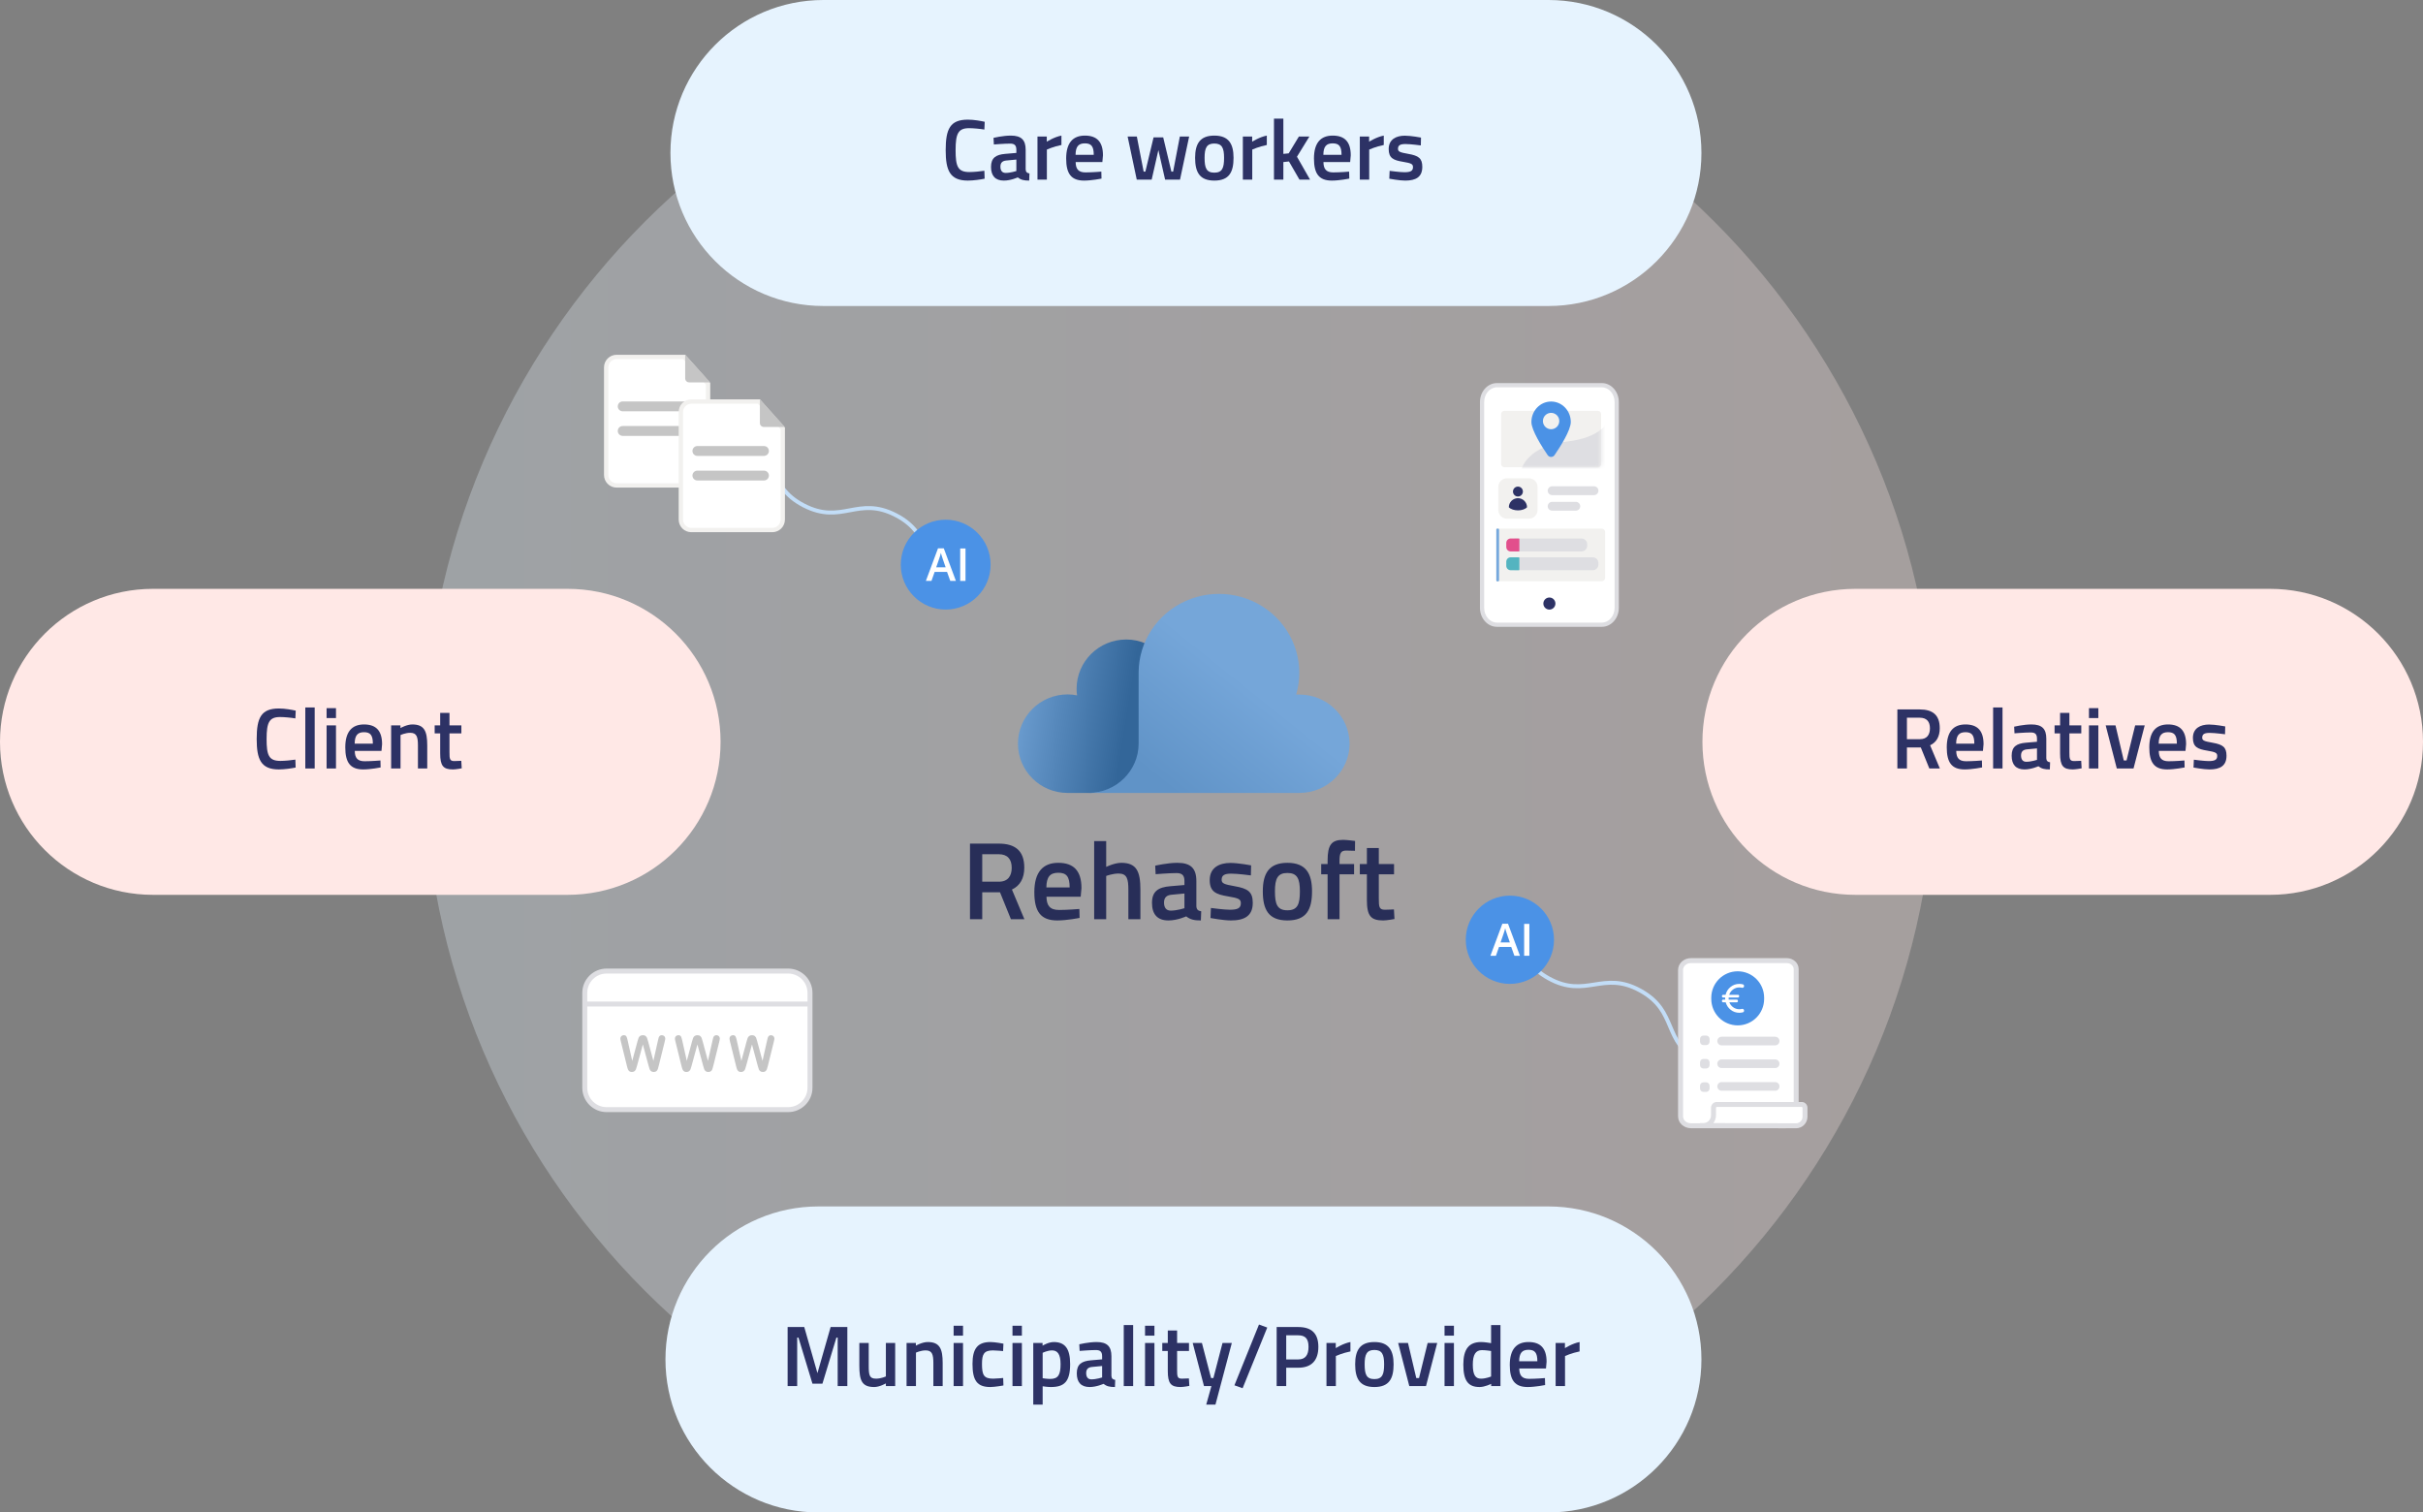<svg width="612" height="382" viewBox="0 0 612 382" fill="none" xmlns="http://www.w3.org/2000/svg">
<rect x="0" y="0" width="612" height="382" fill="#808080" stroke="none"/>
<g clip-path="url(#clip0_301_28554)">
<path opacity="0.3" d="M297.951 382C403.411 382 488.903 296.486 488.903 191C488.903 85.514 403.411 0 297.951 0C192.492 0 107 85.514 107 191C107 296.486 192.492 382 297.951 382Z" fill="url(#paint0_linear_301_28554)"/>
<path d="M143.367 148.725H38.634C17.297 148.725 0 166.026 0 187.368V187.368C0 208.711 17.297 226.012 38.634 226.012H143.367C164.704 226.012 182.001 208.711 182.001 187.368C182.001 166.026 164.704 148.725 143.367 148.725Z" fill="#FFE8E6"/>
<path d="M74.673 193.858C73.649 194.076 71.821 194.337 70.428 194.337C65.88 194.337 64.835 191.746 64.835 186.651C64.835 181.274 65.966 178.945 70.428 178.945C71.973 178.945 73.759 179.272 74.695 179.489L74.607 181.449C73.627 181.274 71.821 181.101 70.755 181.101C68.012 181.101 67.337 182.429 67.337 186.651C67.337 190.745 67.882 192.182 70.82 192.182C71.93 192.182 73.671 192.008 74.607 191.855L74.673 193.858Z" fill="#2D3265"/>
<path d="M77.112 178.684H79.484V194.097H77.112V178.684Z" fill="#2D3265"/>
<path d="M82.489 178.857H84.862V181.361H82.489V178.857ZM82.489 183.212H84.862V194.097H82.489V183.212Z" fill="#2D3265"/>
<path d="M96.093 192.072L96.137 193.836C96.137 193.836 93.655 194.336 91.74 194.336C88.475 194.336 87.212 192.595 87.212 188.763C87.212 184.778 88.932 182.973 91.936 182.973C94.983 182.973 96.506 184.562 96.506 187.958L96.354 189.656H89.607C89.629 191.397 90.281 192.268 92.088 192.268C93.808 192.268 96.093 192.072 96.093 192.072ZM94.177 187.827C94.177 185.65 93.525 184.931 91.936 184.931C90.325 184.931 89.607 185.736 89.585 187.827H94.177Z" fill="#2D3265"/>
<path d="M98.793 194.096V183.212H101.144V183.887C101.144 183.887 102.733 182.973 104.148 182.973C107.173 182.973 107.913 184.692 107.913 188.263V194.096H105.563V188.327C105.563 186.151 105.279 185.085 103.625 185.085C102.362 185.085 101.166 185.65 101.166 185.65V194.096L98.793 194.096Z" fill="#2D3265"/>
<path d="M113.531 185.237V190.026C113.531 191.659 113.596 192.224 114.728 192.224C115.338 192.224 116.513 192.159 116.513 192.159L116.621 194.053C116.621 194.053 115.163 194.336 114.402 194.336C111.942 194.336 111.181 193.422 111.181 190.287V185.236H109.788V183.212H111.181V180.055H113.531V183.212H116.535V185.236L113.531 185.237Z" fill="#2D3265"/>
<path d="M573.366 148.725H468.633C447.296 148.725 429.999 166.026 429.999 187.368V187.368C429.999 208.711 447.296 226.012 468.633 226.012H573.366C594.703 226.012 612 208.711 612 187.368C612 166.026 594.703 148.725 573.366 148.725Z" fill="#FFE8E6"/>
<path d="M481.652 188.785V194.096H479.236V179.184H484.895C488.181 179.184 489.944 180.621 489.944 183.93C489.944 186.041 489.095 187.5 487.507 188.239L489.966 194.096H487.311L485.156 188.785H481.652ZM484.895 181.273H481.652V186.694H484.938C486.767 186.694 487.463 185.496 487.463 183.951C487.463 182.253 486.636 181.273 484.895 181.273Z" fill="#2D3265"/>
<path d="M500.591 192.072L500.635 193.836C500.635 193.836 498.153 194.336 496.238 194.336C492.973 194.336 491.71 192.595 491.71 188.763C491.71 184.778 493.43 182.973 496.434 182.973C499.481 182.973 501.004 184.562 501.004 187.958L500.852 189.656H494.105C494.127 191.397 494.78 192.268 496.586 192.268C498.306 192.268 500.591 192.072 500.591 192.072ZM498.675 187.827C498.675 185.65 498.023 184.931 496.434 184.931C494.823 184.931 494.105 185.736 494.083 187.827H498.675Z" fill="#2D3265"/>
<path d="M503.422 178.684H505.795V194.097H503.422V178.684Z" fill="#2D3265"/>
<path d="M516.852 191.528C516.896 192.181 517.179 192.443 517.81 192.529L517.744 194.336C516.417 194.336 515.655 194.162 514.85 193.531C514.85 193.531 513.108 194.336 511.346 194.336C509.19 194.336 508.103 193.138 508.103 190.874C508.103 188.567 509.364 187.784 511.693 187.588L514.501 187.348V186.564C514.501 185.367 513.978 184.997 512.912 184.997C511.454 184.997 508.821 185.215 508.821 185.215L508.733 183.538C508.733 183.538 511.106 182.973 513.108 182.973C515.764 182.973 516.852 184.083 516.852 186.564L516.852 191.528ZM511.976 189.265C510.975 189.351 510.475 189.83 510.475 190.81C510.475 191.789 510.888 192.399 511.803 192.399C513.044 192.399 514.501 191.92 514.501 191.92V189.025L511.976 189.265Z" fill="#2D3265"/>
<path d="M522.687 185.237V190.026C522.687 191.659 522.752 192.224 523.883 192.224C524.493 192.224 525.669 192.159 525.669 192.159L525.777 194.053C525.777 194.053 524.319 194.336 523.557 194.336C521.097 194.336 520.336 193.422 520.336 190.287V185.236H518.943V183.212H520.336V180.055H522.687V183.212H525.691V185.236L522.687 185.237Z" fill="#2D3265"/>
<path d="M527.629 178.857H530.002V181.361H527.629V178.857ZM527.629 183.212H530.002V194.097H527.629V183.212Z" fill="#2D3265"/>
<path d="M534.334 183.213L536.423 192.073H537.12L539.296 183.213H541.712L538.883 194.097H534.66L531.852 183.213H534.334Z" fill="#2D3265"/>
<path d="M551.748 192.072L551.792 193.836C551.792 193.836 549.31 194.336 547.395 194.336C544.131 194.336 542.868 192.595 542.868 188.763C542.868 184.778 544.588 182.973 547.591 182.973C550.638 182.973 552.162 184.562 552.162 187.958L552.01 189.656H545.262C545.284 191.397 545.937 192.268 547.743 192.268C549.463 192.268 551.748 192.072 551.748 192.072ZM549.833 187.827C549.833 185.65 549.18 184.931 547.591 184.931C545.981 184.931 545.262 185.736 545.24 187.827H549.833Z" fill="#2D3265"/>
<path d="M562.001 185.454C562.001 185.454 559.432 185.106 558.127 185.106C556.821 185.106 556.233 185.411 556.233 186.304C556.233 187.022 556.69 187.218 558.823 187.589C561.435 188.045 562.371 188.699 562.371 190.875C562.371 193.422 560.761 194.337 558.061 194.337C556.56 194.337 554.035 193.858 554.035 193.858L554.122 191.877C554.122 191.877 556.734 192.225 557.844 192.225C559.411 192.225 560.021 191.899 560.021 190.941C560.021 190.179 559.65 189.94 557.496 189.591C555.101 189.199 553.882 188.677 553.882 186.369C553.882 183.908 555.798 182.994 557.953 182.994C559.542 182.994 562.044 183.473 562.044 183.473L562.001 185.454Z" fill="#2D3265"/>
<path d="M391.113 304.713H206.713C185.376 304.713 168.079 322.014 168.079 343.357V343.357C168.079 364.699 185.376 382.001 206.713 382.001H391.113C412.45 382.001 429.747 364.699 429.747 343.357C429.747 322.014 412.45 304.713 391.113 304.713Z" fill="#E6F3FE"/>
<path d="M198.938 335.17H203.139L206.468 346.817L209.799 335.17H214.021V350.083H211.583V337.848H211.257L207.731 349.474H205.206L201.68 337.848H201.353V350.083H198.938L198.938 335.17Z" fill="#2D3265"/>
<path d="M226.105 339.197V350.083H223.754V349.408C223.754 349.408 222.165 350.322 220.816 350.322C217.703 350.322 217.05 348.711 217.05 344.88V339.197H219.423V344.902C219.423 347.318 219.575 348.21 221.273 348.21C222.578 348.21 223.754 347.645 223.754 347.645V339.197H226.105Z" fill="#2D3265"/>
<path d="M228.98 350.084V339.198H231.331V339.873C231.331 339.873 232.919 338.959 234.334 338.959C237.36 338.959 238.1 340.679 238.1 344.249V350.084H235.749V344.315C235.749 342.137 235.466 341.071 233.812 341.071C232.549 341.071 231.353 341.637 231.353 341.637V350.084H228.98Z" fill="#2D3265"/>
<path d="M240.866 334.844H243.239V337.347H240.866V334.844ZM240.866 339.198H243.239V350.083H240.866V339.198Z" fill="#2D3265"/>
<path d="M253.447 339.372L253.36 341.245C253.36 341.245 251.64 341.071 250.814 341.071C248.549 341.071 248.028 341.985 248.028 344.489C248.028 347.275 248.485 348.211 250.835 348.211C251.662 348.211 253.382 348.038 253.382 348.038L253.447 349.932C253.447 349.932 251.249 350.323 250.138 350.323C246.787 350.323 245.633 348.669 245.633 344.489C245.633 340.592 246.939 338.959 250.182 338.959C251.335 338.959 253.447 339.372 253.447 339.372Z" fill="#2D3265"/>
<path d="M255.734 334.844H258.107V337.347H255.734V334.844ZM255.734 339.198H258.107V350.083H255.734V339.198Z" fill="#2D3265"/>
<path d="M260.98 339.198H263.331V339.873C263.331 339.873 264.832 338.959 266.139 338.959C268.967 338.959 270.296 340.57 270.296 344.532C270.296 349.017 268.771 350.323 265.42 350.323C264.528 350.323 263.483 350.149 263.353 350.128V354.765H260.98V339.198ZM263.353 341.68V348.103C263.461 348.125 264.506 348.277 265.267 348.277C267.292 348.277 267.879 347.211 267.879 344.532C267.879 341.985 267.075 341.071 265.724 341.071C264.571 341.071 263.353 341.68 263.353 341.68Z" fill="#2D3265"/>
<path d="M280.723 347.515C280.767 348.169 281.05 348.429 281.681 348.517L281.615 350.323C280.288 350.323 279.526 350.149 278.721 349.518C278.721 349.518 276.979 350.323 275.217 350.323C273.062 350.323 271.974 349.126 271.974 346.862C271.974 344.554 273.235 343.77 275.564 343.574L278.372 343.335V342.552C278.372 341.354 277.85 340.983 276.783 340.983C275.325 340.983 272.692 341.202 272.692 341.202L272.605 339.525C272.605 339.525 274.977 338.959 276.979 338.959C279.635 338.959 280.723 340.069 280.723 342.552L280.723 347.515ZM275.848 345.251C274.846 345.338 274.346 345.817 274.346 346.796C274.346 347.776 274.76 348.386 275.674 348.386C276.915 348.386 278.372 347.907 278.372 347.907V345.011L275.848 345.251Z" fill="#2D3265"/>
<path d="M283.837 334.67H286.21V350.083H283.837V334.67Z" fill="#2D3265"/>
<path d="M289.214 334.844H291.587V337.347H289.214V334.844ZM289.214 339.198H291.587V350.083H289.214V339.198Z" fill="#2D3265"/>
<path d="M297.312 341.222V346.012C297.312 347.645 297.377 348.21 298.508 348.21C299.118 348.21 300.294 348.146 300.294 348.146L300.402 350.039C300.402 350.039 298.945 350.322 298.182 350.322C295.722 350.322 294.961 349.408 294.961 346.273V341.222H293.568V339.197H294.961V336.041H297.312V339.197H300.316V341.222L297.312 341.222Z" fill="#2D3265"/>
<path d="M303.581 339.197L305.888 348.058H306.477L308.784 339.197H311.134L306.998 354.763H304.669L305.976 350.083H304.104L301.252 339.197H303.581Z" fill="#2D3265"/>
<path d="M317.992 334.539L320.081 335.301L313.857 350.628L311.789 349.888L317.992 334.539Z" fill="#2D3265"/>
<path d="M324.872 345.446V350.083H322.457V335.17H327.919C331.314 335.17 332.99 336.825 332.99 340.178C332.99 343.552 331.314 345.446 327.919 345.446H324.872ZM327.897 343.356C329.704 343.356 330.509 342.246 330.509 340.178C330.509 338.132 329.704 337.26 327.897 337.26H324.872V343.356H327.897Z" fill="#2D3265"/>
<path d="M335.039 339.198H337.39V340.505C337.39 340.505 339.24 339.308 341.09 338.959V341.332C339.109 341.724 337.412 342.486 337.412 342.486V350.084H335.039V339.198Z" fill="#2D3265"/>
<path d="M351.994 344.576C351.994 348.19 350.884 350.323 347.141 350.323C343.419 350.323 342.287 348.19 342.287 344.576C342.287 341.049 343.506 338.959 347.141 338.959C350.776 338.959 351.994 341.049 351.994 344.576ZM349.601 344.576C349.601 342.051 349.056 340.963 347.141 340.963C345.225 340.963 344.682 342.051 344.682 344.576C344.682 347.101 345.117 348.321 347.141 348.321C349.165 348.321 349.601 347.101 349.601 344.576Z" fill="#2D3265"/>
<path d="M355.632 339.197L357.721 348.058H358.418L360.594 339.197H363.01L360.18 350.083H355.958L353.15 339.197H355.632Z" fill="#2D3265"/>
<path d="M364.862 334.844H367.234V337.347H364.862V334.844ZM364.862 339.198H367.234V350.083H364.862V339.198Z" fill="#2D3265"/>
<path d="M378.989 350.083H376.638V349.518C376.638 349.518 375.049 350.323 373.721 350.323C370.935 350.323 369.607 348.865 369.607 344.663C369.607 340.722 371.022 338.958 374.134 338.958C375.005 338.958 376.485 339.22 376.616 339.241V334.67H378.989V350.083ZM376.616 347.667V341.222C376.485 341.201 375.223 341.004 374.309 341.004C372.698 341.004 372.002 342.18 372.002 344.663C372.002 347.449 372.763 348.211 374.091 348.211C375.331 348.211 376.616 347.667 376.616 347.667Z" fill="#2D3265"/>
<path d="M390.221 348.059L390.265 349.822C390.265 349.822 387.783 350.323 385.868 350.323C382.603 350.323 381.34 348.582 381.34 344.75C381.34 340.766 383.06 338.959 386.064 338.959C389.111 338.959 390.634 340.548 390.634 343.945L390.482 345.642H383.735C383.757 347.385 384.409 348.255 386.216 348.255C387.936 348.255 390.221 348.059 390.221 348.059ZM388.305 343.814C388.305 341.637 387.652 340.919 386.064 340.919C384.453 340.919 383.735 341.724 383.713 343.814H388.305Z" fill="#2D3265"/>
<path d="M392.921 339.198H395.272V340.505C395.272 340.505 397.122 339.308 398.972 338.959V341.332C396.991 341.724 395.294 342.486 395.294 342.486V350.084H392.921V339.198Z" fill="#2D3265"/>
<path d="M391.113 0H207.973C186.636 0 169.339 17.301 169.339 38.644V38.644C169.339 59.986 186.636 77.288 207.973 77.288H391.113C412.45 77.288 429.747 59.986 429.747 38.644C429.747 17.301 412.45 0 391.113 0Z" fill="#E6F3FE"/>
<path d="M248.7 45.132C247.676 45.35 245.848 45.611 244.455 45.611C239.907 45.611 238.861 43.02 238.861 37.926C238.861 32.548 239.993 30.219 244.455 30.219C246 30.219 247.786 30.546 248.721 30.763L248.634 32.722C247.654 32.548 245.848 32.374 244.782 32.374C242.039 32.374 241.364 33.702 241.364 37.926C241.364 42.018 241.909 43.455 244.847 43.455C245.957 43.455 247.698 43.282 248.634 43.128L248.7 45.132Z" fill="#2D3265"/>
<path d="M259.062 42.804C259.106 43.457 259.389 43.718 260.02 43.805L259.954 45.612C258.627 45.612 257.865 45.437 257.06 44.806C257.06 44.806 255.318 45.612 253.555 45.612C251.4 45.612 250.312 44.415 250.312 42.151C250.312 39.843 251.574 39.059 253.903 38.863L256.711 38.624V37.84C256.711 36.642 256.188 36.272 255.122 36.272C253.664 36.272 251.031 36.49 251.031 36.49L250.943 34.813C250.943 34.813 253.316 34.248 255.318 34.248C257.974 34.248 259.062 35.358 259.062 37.84L259.062 42.804ZM254.186 40.54C253.185 40.626 252.685 41.105 252.685 42.085C252.685 43.065 253.098 43.674 254.013 43.674C255.253 43.674 256.711 43.195 256.711 43.195V40.3L254.186 40.54Z" fill="#2D3265"/>
<path d="M262.045 34.488H264.396V35.793C264.396 35.793 266.246 34.596 268.096 34.248V36.62C266.115 37.013 264.418 37.774 264.418 37.774V45.373H262.045L262.045 34.488Z" fill="#2D3265"/>
<path d="M278.174 43.347L278.218 45.111C278.218 45.111 275.736 45.612 273.821 45.612C270.556 45.612 269.293 43.87 269.293 40.039C269.293 36.055 271.013 34.248 274.017 34.248C277.064 34.248 278.587 35.837 278.587 39.233L278.435 40.931H271.688C271.71 42.673 272.363 43.544 274.169 43.544C275.889 43.544 278.174 43.347 278.174 43.347ZM276.258 39.103C276.258 36.925 275.606 36.207 274.017 36.207C272.406 36.207 271.688 37.013 271.666 39.103H276.258Z" fill="#2D3265"/>
<path d="M287.143 34.486L288.863 43.346H289.298L291.366 34.704H293.804L295.871 43.346H296.307L298.005 34.486H300.355L298.047 45.372H294.283L292.585 37.904L290.887 45.372H287.122L284.814 34.486H287.143Z" fill="#2D3265"/>
<path d="M311.568 39.864C311.568 43.479 310.458 45.612 306.714 45.612C302.992 45.612 301.86 43.479 301.86 39.864C301.86 36.338 303.079 34.248 306.714 34.248C310.348 34.248 311.568 36.338 311.568 39.864ZM309.174 39.864C309.174 37.339 308.63 36.251 306.714 36.251C304.798 36.251 304.254 37.339 304.254 39.864C304.254 42.39 304.69 43.609 306.714 43.609C308.738 43.609 309.174 42.39 309.174 39.864Z" fill="#2D3265"/>
<path d="M313.92 34.488H316.271V35.793C316.271 35.793 318.121 34.596 319.971 34.248V36.62C317.99 37.013 316.293 37.774 316.293 37.774V45.373H313.92V34.488Z" fill="#2D3265"/>
<path d="M321.778 45.373V29.959H324.151V38.864L325.5 38.732L328.069 34.488H330.723L327.59 39.582L330.898 45.373H328.221L325.565 40.78L324.151 40.932V45.373L321.778 45.373Z" fill="#2D3265"/>
<path d="M340.761 43.347L340.805 45.111C340.805 45.111 338.323 45.612 336.408 45.612C333.143 45.612 331.88 43.87 331.88 40.039C331.88 36.055 333.6 34.248 336.604 34.248C339.651 34.248 341.174 35.837 341.174 39.233L341.022 40.931H334.275C334.297 42.673 334.95 43.544 336.756 43.544C338.476 43.544 340.761 43.347 340.761 43.347ZM338.845 39.103C338.845 36.925 338.193 36.207 336.604 36.207C334.993 36.207 334.275 37.013 334.253 39.103H338.845Z" fill="#2D3265"/>
<path d="M343.461 34.488H345.812V35.793C345.812 35.793 347.662 34.596 349.512 34.248V36.62C347.531 37.013 345.834 37.774 345.834 37.774V45.373H343.461V34.488Z" fill="#2D3265"/>
<path d="M358.871 36.729C358.871 36.729 356.303 36.38 354.997 36.38C353.692 36.38 353.104 36.685 353.104 37.578C353.104 38.296 353.561 38.492 355.694 38.863C358.306 39.32 359.242 39.973 359.242 42.151C359.242 44.698 357.631 45.612 354.932 45.612C353.431 45.612 350.906 45.133 350.906 45.133L350.992 43.151C350.992 43.151 353.604 43.5 354.714 43.5C356.281 43.5 356.891 43.173 356.891 42.215C356.891 41.454 356.521 41.214 354.367 40.865C351.972 40.474 350.753 39.951 350.753 37.644C350.753 35.184 352.669 34.27 354.824 34.27C356.412 34.27 358.915 34.748 358.915 34.748L358.871 36.729Z" fill="#2D3265"/>
<path fill-rule="evenodd" clip-rule="evenodd" d="M289.572 162.623C288.669 164.924 288.209 167.373 288.216 169.843V187.831C288.211 191.139 286.88 194.31 284.518 196.644C282.156 198.977 278.956 200.282 275.623 200.272H269.645C262.724 200.272 257.114 194.702 257.114 187.831C257.114 180.96 262.724 175.39 269.645 175.39C270.453 175.388 271.258 175.47 272.049 175.635C271.956 175.075 271.915 174.509 271.926 173.942C271.937 167.079 277.544 161.522 284.457 161.522C286.222 161.516 287.968 161.891 289.572 162.623Z" fill="url(#paint1_linear_301_28554)"/>
<path fill-rule="evenodd" clip-rule="evenodd" d="M340.877 187.819C340.877 194.688 335.212 200.259 328.216 200.271H274.913C281.912 200.259 287.583 194.691 287.594 187.819V169.814C287.638 162.041 292.281 155.003 299.488 151.786C306.694 148.57 315.148 149.762 321.141 154.841C327.134 159.92 329.572 167.957 327.385 175.428C327.661 175.397 327.94 175.397 328.216 175.428C335.187 175.439 340.842 180.973 340.877 187.819Z" fill="url(#paint2_linear_301_28554)"/>
<path d="M258.714 219.151C258.714 214.913 256.456 213.073 252.247 213.073H245V232.172H248.093V225.369H252.581L255.341 232.172H258.742L255.592 224.672C257.627 223.724 258.714 221.856 258.714 219.151ZM252.303 222.692H248.093V215.749H252.247C254.478 215.749 255.537 217.004 255.537 219.179C255.537 221.158 254.645 222.692 252.303 222.692ZM272.681 231.837L272.626 229.579C272.626 229.579 269.698 229.83 267.496 229.83C265.182 229.83 264.347 228.715 264.319 226.484H272.96L273.156 224.309C273.156 219.96 271.204 217.924 267.302 217.924C263.455 217.924 261.252 220.239 261.252 225.341C261.252 230.248 262.869 232.479 267.051 232.479C269.503 232.479 272.681 231.837 272.681 231.837ZM267.302 220.434C269.336 220.434 270.172 221.354 270.172 224.142H264.291C264.319 221.465 265.239 220.434 267.302 220.434ZM285.004 224.783C285.004 221.995 284.669 220.629 282.523 220.629C280.99 220.629 279.402 221.242 279.402 221.242V232.172H276.363V212.431H279.402V218.956C279.402 218.956 281.464 217.924 283.22 217.924C287.095 217.924 288.042 220.127 288.042 224.7V232.172H285.004V224.783ZM302.176 228.882V222.525C302.176 219.346 300.782 217.924 297.382 217.924C294.817 217.924 291.778 218.649 291.778 218.649L291.891 220.796C291.891 220.796 295.263 220.517 297.13 220.517C298.496 220.517 299.166 220.991 299.166 222.525V223.529L295.57 223.835C292.587 224.086 290.97 225.09 290.97 228.045C290.97 230.945 292.364 232.479 295.123 232.479C297.382 232.479 299.611 231.447 299.611 231.447C300.642 232.255 301.618 232.479 303.318 232.479L303.402 230.165C302.594 230.053 302.232 229.718 302.176 228.882ZM299.166 229.384C299.166 229.384 297.297 229.997 295.709 229.997C294.538 229.997 294.009 229.216 294.009 227.962C294.009 226.707 294.65 226.094 295.932 225.982L299.166 225.676V229.384ZM310.903 232.479C308.98 232.479 305.746 231.865 305.746 231.865L305.857 229.328C305.857 229.328 309.202 229.774 310.623 229.774C312.631 229.774 313.412 229.356 313.412 228.129C313.412 227.153 312.937 226.847 310.178 226.401C307.112 225.898 305.551 225.229 305.551 222.274C305.551 219.123 308.004 217.952 310.764 217.952C312.798 217.952 316.004 218.566 316.004 218.566L315.947 221.103C315.947 221.103 312.659 220.657 310.986 220.657C309.314 220.657 308.561 221.047 308.561 222.19C308.561 223.111 309.147 223.361 311.878 223.835C315.224 224.421 316.422 225.257 316.422 228.045C316.422 231.308 314.359 232.479 310.903 232.479ZM325.176 217.924C320.521 217.924 318.959 220.601 318.959 225.118C318.959 229.746 320.408 232.479 325.176 232.479C329.97 232.479 331.392 229.746 331.392 225.118C331.392 220.601 329.831 217.924 325.176 217.924ZM325.176 229.913C322.583 229.913 322.025 228.352 322.025 225.118C322.025 221.883 322.722 220.489 325.176 220.489C327.629 220.489 328.325 221.883 328.325 225.118C328.325 228.352 327.768 229.913 325.176 229.913ZM339.255 212.125C340.203 212.125 342.265 212.404 342.265 212.404L342.237 214.885C342.237 214.885 340.871 214.829 340.008 214.829C338.725 214.829 338.335 215.442 338.335 217.367V218.231H342.015V220.824H338.335V232.172H335.324V220.824H333.707V218.231H335.324V217.339C335.324 213.324 336.355 212.125 339.255 212.125ZM352.217 232.116C352.217 232.116 350.35 232.479 349.374 232.479C346.225 232.479 345.248 231.308 345.248 227.293V220.824H343.464V218.231H345.248V214.188H348.259V218.231H352.106V220.824H348.259V226.958C348.259 229.049 348.343 229.774 349.792 229.774C350.572 229.774 352.078 229.691 352.078 229.691L352.217 232.116Z" fill="#282E58"/>
<path d="M164.432 107.094C166.793 108.318 168.785 108.768 170.592 108.841C172.41 108.914 174.059 108.609 175.767 108.29C177.463 107.974 179.219 107.644 181.166 107.723C183.125 107.802 185.259 108.292 187.746 109.581C190.233 110.87 191.864 112.333 193.058 113.888C194.244 115.434 194.987 117.059 195.706 118.628C196.43 120.208 197.131 121.732 198.239 123.176C199.341 124.611 200.856 125.98 203.218 127.204C205.579 128.428 207.57 128.877 209.377 128.95C211.195 129.024 212.844 128.718 214.552 128.399C216.248 128.083 218.003 127.753 219.95 127.831C221.909 127.91 224.044 128.4 226.53 129.689C229.017 130.979 230.647 132.441 231.84 133.996C233.026 135.542 233.769 137.167 234.488 138.735C235.212 140.315 235.913 141.839 237.021 143.282C238.121 144.717 239.637 146.086 241.998 147.311L241.537 148.198C239.051 146.909 237.421 145.447 236.228 143.892C235.041 142.346 234.298 140.721 233.579 139.152C232.855 137.573 232.155 136.048 231.047 134.604C229.946 133.17 228.43 131.801 226.069 130.577C223.708 129.353 221.717 128.904 219.91 128.831C218.092 128.758 216.443 129.063 214.735 129.382C213.039 129.698 211.284 130.028 209.337 129.949C207.379 129.87 205.244 129.381 202.758 128.092C200.271 126.802 198.64 125.339 197.446 123.784C196.26 122.238 195.516 120.614 194.797 119.045C194.072 117.465 193.372 115.941 192.264 114.497C191.162 113.062 189.647 111.693 187.286 110.469C184.925 109.244 182.933 108.795 181.126 108.722C179.308 108.648 177.659 108.955 175.95 109.273C174.254 109.59 172.498 109.918 170.551 109.84C168.592 109.761 166.457 109.272 163.971 107.982L164.432 107.094Z" fill="#C2DDF7"/>
<path d="M376.408 228.592C378.857 229.951 380.446 231.46 381.594 233.048C382.736 234.627 383.433 236.272 384.107 237.86C384.786 239.46 385.443 241.003 386.509 242.478C387.569 243.943 389.044 245.355 391.37 246.646C393.695 247.936 395.673 248.441 397.477 248.565C399.292 248.69 400.949 248.431 402.666 248.161C404.37 247.893 406.134 247.614 408.078 247.748C410.033 247.883 412.153 248.433 414.602 249.792C417.051 251.151 418.64 252.66 419.789 254.248C420.931 255.827 421.628 257.472 422.302 259.061C422.982 260.66 423.639 262.204 424.706 263.679C425.766 265.144 427.241 266.556 429.567 267.847C431.893 269.138 433.871 269.643 435.675 269.768C437.491 269.893 439.147 269.633 440.864 269.363C442.568 269.095 444.333 268.816 446.277 268.95C448.232 269.085 450.353 269.635 452.802 270.994L452.559 271.432L452.317 271.869C449.991 270.578 448.013 270.073 446.208 269.948C444.393 269.823 442.737 270.082 441.02 270.352C439.316 270.62 437.551 270.899 435.607 270.766C433.651 270.631 431.531 270.08 429.082 268.721C426.632 267.361 425.044 265.853 423.895 264.265C422.753 262.685 422.056 261.04 421.381 259.451C420.702 257.851 420.045 256.309 418.978 254.834C417.918 253.368 416.442 251.957 414.117 250.666C411.791 249.375 409.813 248.869 408.009 248.745C406.194 248.62 404.537 248.879 402.821 249.149C401.116 249.418 399.352 249.697 397.408 249.563C395.453 249.429 393.333 248.879 390.884 247.52C388.435 246.16 386.847 244.652 385.699 243.063C384.557 241.484 383.86 239.839 383.186 238.251C382.507 236.651 381.85 235.108 380.784 233.634C379.724 232.169 378.248 230.757 375.923 229.467L376.408 228.592Z" fill="#C2DDF7"/>
<path d="M381.368 248.502C387.522 248.502 392.51 243.512 392.51 237.356C392.51 231.201 387.522 226.211 381.368 226.211C375.214 226.211 370.225 231.201 370.225 237.356C370.225 243.512 375.214 248.502 381.368 248.502Z" fill="#4B92E6"/>
<path d="M382.507 241.398L381.703 239.163H378.626L377.839 241.398H376.451L379.462 233.314H380.894L383.906 241.398H382.507ZM381.357 238.028L380.602 235.837C380.547 235.69 380.471 235.458 380.374 235.142C380.277 234.827 380.21 234.596 380.173 234.449C380.074 234.9 379.929 235.394 379.738 235.931L379.011 238.028H381.357Z" fill="white"/>
<path d="M384.968 241.398V233.348H386.284V241.398H384.968Z" fill="white"/>
<path d="M238.862 153.956C245.128 153.956 250.207 148.876 250.207 142.608C250.207 136.341 245.128 131.26 238.862 131.26C232.596 131.26 227.517 136.341 227.517 142.608C227.517 148.876 232.596 153.956 238.862 153.956Z" fill="#4B92E6"/>
<path d="M240.022 146.723L239.204 144.447H236.07L235.269 146.723H233.856L236.922 138.492H238.38L241.446 146.723H240.022ZM238.851 143.292L238.082 141.06C238.027 140.911 237.949 140.675 237.85 140.353C237.751 140.032 237.683 139.797 237.645 139.647C237.544 140.107 237.397 140.61 237.202 141.156L236.463 143.292H238.851Z" fill="white"/>
<path d="M242.528 146.725V138.527H243.868V146.725H242.528Z" fill="white"/>
<path d="M451.059 284.331H427.09C425.645 284.331 424.473 283.272 424.473 281.966V244.986C424.473 243.68 425.645 242.621 427.09 242.621H451.302C452.613 242.621 453.676 243.582 453.676 244.767V281.966C453.676 283.272 452.504 284.331 451.059 284.331Z" fill="white"/>
<path d="M453.048 244.768C453.048 243.987 452.327 243.248 451.301 243.248H427.089C425.93 243.248 425.1 244.085 425.1 244.986V281.966C425.1 282.868 425.93 283.704 427.089 283.704H451.059C452.219 283.704 453.048 282.868 453.048 281.966V244.768ZM454.303 281.966C454.303 283.677 452.789 284.958 451.059 284.958H427.089C425.359 284.958 423.846 283.676 423.846 281.966V244.986C423.846 243.276 425.359 241.994 427.089 241.994H451.301C452.898 241.994 454.303 243.178 454.303 244.768V281.966Z" fill="#DEDEE2"/>
<path d="M429.421 284.287H430.254C431.656 284.287 432.793 283.125 432.793 281.69V279.792C432.793 279.331 433.159 278.957 433.609 278.957H455.088C455.539 278.957 455.904 279.331 455.904 279.792V282.044C455.904 283.308 454.905 284.335 453.669 284.34L433.302 284.287H429.421Z" fill="white"/>
<path d="M455.277 279.792C455.277 279.664 455.179 279.584 455.088 279.584H433.609C433.518 279.584 433.42 279.664 433.42 279.792V281.69C433.42 282.43 433.171 283.113 432.756 283.66H433.304L453.666 283.711C454.543 283.707 455.277 282.976 455.277 282.044V279.792ZM456.531 282.044C456.531 283.64 455.266 284.961 453.671 284.967H453.667L433.301 284.914H429.421V283.66H430.254C431.296 283.66 432.166 282.792 432.166 281.69V279.792C432.166 278.998 432.799 278.33 433.609 278.33H455.088C455.898 278.33 456.531 278.998 456.531 279.792V282.044Z" fill="#DEDEE2"/>
<path d="M439.101 245.928H439.101C435.89 245.928 433.287 248.531 433.287 251.743V252.007C433.287 255.219 435.89 257.822 439.101 257.822H439.101C442.312 257.822 444.915 255.219 444.915 252.007V251.743C444.915 248.531 442.312 245.928 439.101 245.928Z" fill="white"/>
<path d="M444.519 251.742C444.519 248.75 442.093 246.324 439.102 246.324C436.11 246.324 433.685 248.75 433.685 251.742V252.006C433.685 254.998 436.11 257.424 439.102 257.424C442.093 257.424 444.518 254.998 444.519 252.006V251.742ZM445.312 252.006C445.312 255.437 442.532 258.219 439.102 258.219C435.671 258.219 432.89 255.437 432.89 252.006V251.742C432.89 248.419 435.5 245.705 438.781 245.538L439.102 245.529L439.421 245.538C442.703 245.705 445.312 248.418 445.312 251.742V252.006Z" fill="#DEDEE2"/>
<path d="M440.222 248.795C440.409 248.845 440.503 248.97 440.503 249.167V249.18C440.503 249.304 440.455 249.405 440.358 249.484C440.259 249.56 440.15 249.583 440.031 249.552C439.841 249.501 439.647 249.476 439.448 249.476C438.94 249.476 438.481 249.628 438.07 249.933C437.668 250.232 437.388 250.621 437.231 251.101H439.175C439.241 251.101 439.298 251.125 439.345 251.173C439.391 251.221 439.415 251.278 439.415 251.346V251.443C439.415 251.511 439.391 251.569 439.345 251.617C439.298 251.668 439.241 251.693 439.175 251.693H437.111C437.105 251.752 437.103 251.813 437.103 251.875C437.103 251.968 437.108 252.063 437.119 252.159H438.902C438.968 252.159 439.026 252.183 439.076 252.23C439.122 252.278 439.146 252.336 439.146 252.404V252.501C439.146 252.569 439.122 252.627 439.076 252.675C439.026 252.726 438.968 252.751 438.902 252.751H437.264C437.438 253.202 437.72 253.568 438.112 253.847C438.512 254.129 438.957 254.27 439.448 254.27C439.647 254.27 439.841 254.246 440.031 254.198C440.15 254.167 440.259 254.19 440.358 254.266C440.455 254.342 440.503 254.443 440.503 254.57V254.579C440.503 254.779 440.409 254.905 440.222 254.955C439.968 255.02 439.71 255.053 439.448 255.053C438.745 255.053 438.116 254.836 437.562 254.401C437.013 253.972 436.645 253.422 436.457 252.751H435.878C435.812 252.751 435.755 252.727 435.708 252.679C435.661 252.628 435.638 252.569 435.638 252.501V252.404C435.638 252.336 435.661 252.278 435.708 252.23C435.755 252.183 435.812 252.159 435.878 252.159H436.354C436.346 252.063 436.341 251.968 436.341 251.875C436.341 251.816 436.343 251.755 436.346 251.693H435.878C435.812 251.693 435.755 251.669 435.708 251.621C435.661 251.57 435.638 251.511 435.638 251.443V251.346C435.638 251.278 435.661 251.221 435.708 251.173C435.755 251.125 435.812 251.101 435.878 251.101H436.432C436.603 250.401 436.966 249.827 437.52 249.379C438.086 248.924 438.728 248.697 439.448 248.697C439.71 248.697 439.968 248.73 440.222 248.795Z" fill="#DEDEE2"/>
<path d="M448.368 261.846C448.971 261.846 449.459 262.334 449.459 262.938C449.459 263.541 448.971 264.029 448.368 264.029H434.851C434.248 264.029 433.759 263.541 433.759 262.938C433.759 262.334 434.248 261.846 434.851 261.846H448.368Z" fill="#DEDEE2"/>
<path d="M430.947 261.553H430.253C429.778 261.553 429.394 261.938 429.394 262.413V263.106C429.394 263.581 429.778 263.966 430.253 263.966H430.947C431.421 263.966 431.806 263.581 431.806 263.106V262.413C431.806 261.938 431.421 261.553 430.947 261.553Z" fill="#DEDEE2"/>
<path d="M448.368 267.576C448.971 267.576 449.459 268.065 449.459 268.668C449.459 269.271 448.971 269.76 448.368 269.76H434.851C434.248 269.76 433.759 269.271 433.759 268.668C433.759 268.065 434.248 267.576 434.851 267.576H448.368Z" fill="#DEDEE2"/>
<path d="M430.947 267.461H430.253C429.778 267.461 429.394 267.846 429.394 268.321V269.014C429.394 269.489 429.778 269.874 430.253 269.874H430.947C431.421 269.874 431.806 269.489 431.806 269.014V268.321C431.806 267.846 431.421 267.461 430.947 267.461Z" fill="#DEDEE2"/>
<path d="M448.368 273.305C448.971 273.305 449.459 273.793 449.459 274.396C449.459 275 448.971 275.488 448.368 275.488H434.851C434.248 275.488 433.759 275 433.759 274.396C433.759 273.793 434.248 273.305 434.851 273.305H448.368Z" fill="#DEDEE2"/>
<path d="M430.947 273.367H430.253C429.778 273.367 429.394 273.752 429.394 274.227V274.921C429.394 275.395 429.778 275.78 430.253 275.78H430.947C431.421 275.78 431.806 275.395 431.806 274.921V274.227C431.806 273.752 431.421 273.367 430.947 273.367Z" fill="#DEDEE2"/>
<path d="M438.91 245.322H438.91C435.223 245.322 432.234 248.312 432.234 251.999V252.302C432.234 255.989 435.223 258.979 438.91 258.979H438.91C442.596 258.979 445.585 255.989 445.585 252.302V251.999C445.585 248.312 442.596 245.322 438.91 245.322Z" fill="#4B92E6"/>
<path d="M440.196 248.614C440.411 248.672 440.519 248.815 440.519 249.041V249.056C440.519 249.198 440.463 249.315 440.353 249.406C440.239 249.493 440.113 249.519 439.977 249.483C439.759 249.425 439.536 249.396 439.308 249.396C438.725 249.396 438.198 249.571 437.726 249.921C437.264 250.264 436.943 250.711 436.762 251.261H438.994C439.07 251.261 439.135 251.289 439.189 251.344C439.243 251.399 439.27 251.465 439.27 251.543V251.655C439.27 251.733 439.243 251.799 439.189 251.854C439.135 251.912 439.07 251.942 438.994 251.942H436.624C436.618 252.01 436.615 252.079 436.615 252.15C436.615 252.257 436.621 252.366 436.634 252.476H438.681C438.757 252.476 438.823 252.504 438.88 252.559C438.934 252.614 438.961 252.68 438.961 252.758V252.869C438.961 252.947 438.934 253.014 438.88 253.069C438.823 253.127 438.757 253.156 438.681 253.156H436.8C437 253.674 437.324 254.094 437.774 254.414C438.233 254.738 438.744 254.9 439.308 254.9C439.536 254.9 439.759 254.873 439.977 254.818C440.113 254.782 440.239 254.808 440.353 254.895C440.463 254.983 440.519 255.099 440.519 255.245V255.255C440.519 255.485 440.411 255.629 440.196 255.687C439.904 255.762 439.608 255.799 439.308 255.799C438.5 255.799 437.778 255.55 437.142 255.051C436.512 254.559 436.089 253.927 435.874 253.156H435.209C435.133 253.156 435.068 253.129 435.014 253.073C434.96 253.015 434.934 252.947 434.934 252.869V252.758C434.934 252.68 434.96 252.614 435.014 252.559C435.068 252.504 435.133 252.476 435.209 252.476H435.755C435.746 252.366 435.741 252.257 435.741 252.15C435.741 252.082 435.743 252.013 435.746 251.942H435.209C435.133 251.942 435.068 251.914 435.014 251.859C434.96 251.801 434.934 251.733 434.934 251.655V251.543C434.934 251.465 434.96 251.399 435.014 251.344C435.068 251.289 435.133 251.261 435.209 251.261H435.845C436.042 250.458 436.458 249.799 437.095 249.284C437.743 248.763 438.481 248.502 439.308 248.502C439.608 248.502 439.904 248.539 440.196 248.614Z" fill="white"/>
<path d="M155.745 122.603C154.289 122.603 153.105 121.419 153.105 119.963V92.792C153.105 91.336 154.289 90.152 155.745 90.152H172.822L178.843 96.933V119.963C178.843 121.419 177.66 122.603 176.204 122.603H155.745Z" fill="white"/>
<path d="M172.575 90.701L178.295 97.142V119.964C178.295 121.118 177.357 122.056 176.204 122.056H155.745C154.591 122.056 153.653 121.118 153.653 119.964L153.653 92.793C153.653 91.64 154.591 90.701 155.745 90.701L172.575 90.701ZM173.067 89.606H155.745C153.984 89.606 152.558 91.033 152.558 92.793L152.558 119.964C152.558 121.725 153.984 123.152 155.745 123.152H176.204C177.964 123.152 179.391 121.725 179.391 119.964V96.725L173.067 89.606Z" fill="#F2F1EF"/>
<path d="M179.391 96.574H174.052C173.508 96.574 173.067 96.132 173.067 95.588V89.606L179.391 96.574Z" fill="#C5C5C5"/>
<path d="M174.099 101.391C174.787 101.391 175.344 101.948 175.344 102.636C175.344 103.324 174.787 103.881 174.099 103.881H157.279C156.591 103.881 156.034 103.324 156.034 102.636C156.034 101.948 156.591 101.391 157.279 101.391H174.099Z" fill="#C5C5C5"/>
<path d="M174.099 107.604C174.787 107.604 175.344 108.161 175.344 108.849C175.344 109.537 174.787 110.094 174.099 110.094H157.279C156.591 110.094 156.034 109.537 156.034 108.849C156.034 108.161 156.591 107.604 157.279 107.604H174.099Z" fill="#C5C5C5"/>
<path d="M174.609 133.869C173.154 133.869 171.97 132.685 171.97 131.229V104.058C171.97 102.602 173.154 101.418 174.609 101.418H191.686L197.709 108.198V131.229C197.709 132.685 196.525 133.869 195.07 133.869H174.609Z" fill="white"/>
<path d="M191.44 101.967L197.161 108.408V131.23C197.161 132.383 196.223 133.322 195.069 133.322H174.61C173.457 133.322 172.519 132.383 172.519 131.23L172.519 104.059C172.519 102.905 173.457 101.967 174.61 101.967L191.44 101.967ZM191.932 100.871H174.61C172.85 100.871 171.423 102.298 171.423 104.059L171.423 131.23C171.423 132.991 172.85 134.418 174.61 134.418H195.069C196.83 134.418 198.256 132.991 198.256 131.23V107.991L191.932 100.871Z" fill="#F2F1EF"/>
<path d="M198.256 107.839H192.917C192.373 107.839 191.932 107.398 191.932 106.854V100.871L198.256 107.839Z" fill="#C5C5C5"/>
<path d="M192.964 112.656C193.652 112.656 194.209 113.213 194.209 113.901C194.209 114.589 193.652 115.146 192.964 115.146H176.144C175.456 115.146 174.899 114.589 174.899 113.901C174.899 113.213 175.456 112.656 176.144 112.656H192.964Z" fill="#C5C5C5"/>
<path d="M192.964 118.869C193.652 118.869 194.209 119.426 194.209 120.114C194.209 120.802 193.652 121.359 192.964 121.359H176.144C175.456 121.359 174.899 120.802 174.899 120.114C174.899 119.426 175.456 118.869 176.144 118.869H192.964Z" fill="#C5C5C5"/>
<path d="M199.068 245.26H153.22C150.172 245.26 147.701 247.731 147.701 250.78V274.737C147.701 277.786 150.172 280.258 153.22 280.258H199.068C202.116 280.258 204.587 277.786 204.587 274.737V250.78C204.587 247.731 202.116 245.26 199.068 245.26Z" fill="white"/>
<path d="M203.96 250.78C203.96 248.078 201.769 245.887 199.067 245.887H153.221C150.519 245.887 148.328 248.078 148.328 250.78V274.737C148.328 277.44 150.519 279.631 153.221 279.631H199.067C201.769 279.631 203.96 277.44 203.96 274.737V250.78ZM205.214 274.737C205.214 278.133 202.462 280.885 199.067 280.885H153.221C149.826 280.885 147.074 278.133 147.074 274.737V250.78C147.074 247.385 149.826 244.633 153.221 244.633H199.067C202.462 244.633 205.214 247.385 205.214 250.78V274.737Z" fill="#DEDEE2"/>
<path d="M204.587 252.961V254.215H147.701V252.961H204.587Z" fill="#DEDEE2"/>
<path d="M163.823 269.186L162.371 263.797L160.9 269.186C160.785 269.594 160.694 269.888 160.627 270.066C160.559 270.243 160.442 270.403 160.274 270.544C160.107 270.685 159.884 270.755 159.606 270.755C159.381 270.755 159.197 270.713 159.052 270.63C158.906 270.546 158.789 270.427 158.699 270.274C158.609 270.121 158.535 269.939 158.478 269.728C158.421 269.518 158.37 269.323 158.325 269.143L156.83 263.092C156.74 262.74 156.695 262.473 156.695 262.289C156.695 262.056 156.776 261.859 156.94 261.7C157.104 261.541 157.306 261.461 157.547 261.461C157.878 261.461 158.1 261.567 158.215 261.78C158.33 261.992 158.429 262.301 158.515 262.706L159.692 267.953L161.01 263.043C161.108 262.667 161.196 262.381 161.273 262.184C161.351 261.988 161.477 261.819 161.653 261.676C161.829 261.532 162.068 261.461 162.371 261.461C162.677 261.461 162.915 261.535 163.085 261.685C163.254 261.834 163.371 261.996 163.437 262.172C163.503 262.348 163.59 262.638 163.701 263.043L165.031 267.953L166.207 262.706C166.264 262.432 166.319 262.217 166.37 262.062C166.421 261.906 166.509 261.767 166.633 261.645C166.758 261.522 166.939 261.461 167.176 261.461C167.413 261.461 167.614 261.54 167.78 261.697C167.945 261.854 168.028 262.052 168.028 262.289C168.028 262.456 167.983 262.724 167.893 263.092L166.397 269.143C166.295 269.552 166.211 269.851 166.143 270.041C166.076 270.231 165.961 270.398 165.8 270.541C165.639 270.684 165.411 270.755 165.116 270.755C164.839 270.755 164.616 270.686 164.448 270.547C164.281 270.408 164.165 270.252 164.099 270.078C164.033 269.904 163.941 269.607 163.823 269.186Z" fill="#C5C5C5"/>
<path d="M177.606 269.186L176.153 263.797L174.682 269.186C174.568 269.594 174.477 269.888 174.409 270.066C174.342 270.243 174.224 270.403 174.057 270.544C173.89 270.685 173.667 270.755 173.389 270.755C173.164 270.755 172.98 270.713 172.834 270.63C172.689 270.546 172.572 270.427 172.482 270.274C172.392 270.121 172.318 269.939 172.261 269.728C172.204 269.518 172.153 269.323 172.108 269.143L170.612 263.092C170.522 262.74 170.478 262.473 170.478 262.289C170.478 262.056 170.559 261.859 170.723 261.7C170.886 261.541 171.089 261.461 171.33 261.461C171.66 261.461 171.883 261.567 171.998 261.78C172.112 261.992 172.212 262.301 172.298 262.706L173.475 267.953L174.793 263.043C174.891 262.667 174.978 262.381 175.056 262.184C175.134 261.988 175.26 261.819 175.436 261.676C175.612 261.532 175.851 261.461 176.153 261.461C176.46 261.461 176.698 261.535 176.867 261.685C177.037 261.834 177.154 261.996 177.22 262.172C177.285 262.348 177.373 262.638 177.483 263.043L178.813 267.953L179.99 262.706C180.047 262.432 180.102 262.217 180.153 262.062C180.203 261.906 180.292 261.767 180.416 261.645C180.541 261.522 180.721 261.461 180.959 261.461C181.196 261.461 181.397 261.54 181.562 261.697C181.728 261.854 181.811 262.052 181.811 262.289C181.811 262.456 181.766 262.724 181.676 263.092L180.18 269.143C180.078 269.552 179.993 269.851 179.926 270.041C179.858 270.231 179.744 270.398 179.583 270.541C179.421 270.684 179.193 270.755 178.899 270.755C178.621 270.755 178.398 270.686 178.231 270.547C178.064 270.408 177.947 270.252 177.882 270.078C177.816 269.904 177.724 269.607 177.606 269.186Z" fill="#C5C5C5"/>
<path d="M191.389 269.186L189.936 263.797L188.465 269.186C188.35 269.594 188.26 269.888 188.192 270.066C188.125 270.243 188.007 270.403 187.84 270.544C187.672 270.685 187.449 270.755 187.172 270.755C186.947 270.755 186.762 270.713 186.617 270.63C186.472 270.546 186.355 270.427 186.265 270.274C186.174 270.121 186.101 269.939 186.044 269.728C185.987 269.518 185.935 269.323 185.891 269.143L184.395 263.092C184.305 262.74 184.26 262.473 184.26 262.289C184.26 262.056 184.342 261.859 184.505 261.7C184.669 261.541 184.871 261.461 185.112 261.461C185.443 261.461 185.666 261.567 185.78 261.78C185.895 261.992 185.995 262.301 186.081 262.706L187.257 267.953L188.575 263.043C188.673 262.667 188.761 262.381 188.839 262.184C188.917 261.988 189.043 261.819 189.219 261.676C189.395 261.532 189.634 261.461 189.936 261.461C190.242 261.461 190.48 261.535 190.65 261.685C190.82 261.834 190.937 261.996 191.002 262.172C191.068 262.348 191.156 262.638 191.266 263.043L192.596 267.953L193.773 262.706C193.83 262.432 193.884 262.217 193.935 262.062C193.986 261.906 194.074 261.767 194.199 261.645C194.323 261.522 194.504 261.461 194.741 261.461C194.979 261.461 195.18 261.54 195.345 261.697C195.511 261.854 195.593 262.052 195.593 262.289C195.593 262.456 195.549 262.724 195.458 263.092L193.963 269.143C193.861 269.552 193.776 269.851 193.709 270.041C193.641 270.231 193.526 270.398 193.365 270.541C193.204 270.684 192.976 270.755 192.682 270.755C192.404 270.755 192.181 270.686 192.014 270.547C191.846 270.408 191.73 270.252 191.664 270.078C191.599 269.904 191.507 269.607 191.389 269.186Z" fill="#C5C5C5"/>
<path d="M378.094 157.786C376.022 157.786 374.337 155.872 374.337 153.519V101.556C374.337 99.203 376.022 97.289 378.094 97.289H404.593C406.664 97.289 408.35 99.203 408.35 101.556V153.519C408.35 155.872 406.664 157.786 404.593 157.786H378.094Z" fill="white"/>
<path d="M404.593 97.822C406.37 97.822 407.816 99.497 407.816 101.556V153.519C407.816 155.578 406.37 157.253 404.593 157.253H378.094C376.316 157.253 374.87 155.578 374.87 153.519V101.556C374.87 99.497 376.316 97.822 378.094 97.822H404.593ZM404.593 96.756H378.094C375.724 96.756 373.804 98.905 373.804 101.556V153.519C373.804 156.17 375.724 158.319 378.094 158.319H404.593C406.962 158.319 408.883 156.17 408.883 153.519V101.556C408.883 98.905 406.962 96.756 404.593 96.756Z" fill="#DEDEE2"/>
<path d="M403.59 103.762H379.961C379.51 103.762 379.144 104.128 379.144 104.58V117.187C379.144 117.638 379.51 118.005 379.961 118.005H403.59C404.042 118.005 404.408 117.638 404.408 117.187V104.58C404.408 104.128 404.042 103.762 403.59 103.762Z" fill="#F2F1EF"/>
<mask id="mask0_301_28554" style="mask-type:luminance" maskUnits="userSpaceOnUse" x="379" y="103" width="26" height="16">
<path d="M403.59 103.762H379.961C379.51 103.762 379.144 104.128 379.144 104.58V117.187C379.144 117.638 379.51 118.005 379.961 118.005H403.59C404.042 118.005 404.408 117.638 404.408 117.187V104.58C404.408 104.128 404.042 103.762 403.59 103.762Z" fill="white"/>
</mask>
<g mask="url(#mask0_301_28554)">
<path d="M384.458 118.074C384.458 118.074 386.22 112.594 395.569 111.552C404.919 110.51 406.218 106.188 406.218 106.188L406.642 119.617L384.072 119L384.458 118.074Z" fill="#DEDEE2"/>
</g>
<path d="M404.568 146.812H377.938C377.938 146.812 377.938 146.812 377.938 146.812L377.938 133.51C377.937 133.51 377.938 133.51 377.938 133.51L404.568 133.51C405.038 133.51 405.419 133.891 405.419 134.361V145.96C405.419 146.43 405.038 146.812 404.568 146.812Z" fill="#F2F1EF"/>
<path d="M399.453 139.272H382.521V136.01H399.453C400.248 136.01 400.892 136.654 400.892 137.449V137.833C400.892 138.627 400.248 139.272 399.453 139.272Z" fill="#DEDEE2"/>
<path d="M381.56 136.01H383.628C383.7 136.01 383.758 136.068 383.758 136.14V139.142C383.758 139.214 383.7 139.272 383.628 139.272H381.56C380.95 139.272 380.456 138.777 380.456 138.167V137.115C380.456 136.504 380.95 136.01 381.56 136.01Z" fill="#E24F8C"/>
<path d="M402.291 144.022H382.521V140.76H402.291C403.086 140.76 403.73 141.404 403.73 142.199V142.583C403.73 143.377 403.086 144.022 402.291 144.022Z" fill="#DEDEE2"/>
<path d="M381.56 140.76H383.627C383.699 140.76 383.757 140.818 383.757 140.89V143.892C383.757 143.964 383.699 144.022 383.627 144.022H381.56C380.95 144.022 380.455 143.527 380.455 142.917V141.865C380.455 141.255 380.95 140.76 381.56 140.76Z" fill="#54B4C0"/>
<path d="M378.353 146.845H378.217C378.063 146.845 377.938 146.72 377.938 146.565V133.763C377.938 133.623 378.051 133.51 378.191 133.51H378.379C378.519 133.51 378.633 133.623 378.633 133.763V146.565C378.633 146.72 378.507 146.845 378.353 146.845Z" fill="url(#paint3_linear_301_28554)"/>
<path d="M386.179 120.803H380.621C379.419 120.803 378.444 121.777 378.444 122.98V128.823C378.444 130.026 379.419 131 380.621 131H386.179C387.381 131 388.355 130.026 388.355 128.823V122.98C388.355 121.777 387.381 120.803 386.179 120.803Z" fill="#F2F1EF"/>
<path d="M383.4 125.405C384.092 125.405 384.653 124.844 384.653 124.152C384.653 123.46 384.092 122.898 383.4 122.898C382.708 122.898 382.146 123.46 382.146 124.152C382.146 124.844 382.708 125.405 383.4 125.405Z" fill="#2D3265"/>
<path d="M385.697 128.122C384.668 129.167 382.146 129.167 381.102 128.122C381.102 126.853 382.131 125.824 383.399 125.824C384.668 125.824 385.697 126.853 385.697 128.122Z" fill="#2D3265"/>
<path d="M402.616 122.824H392.04C391.424 122.824 390.925 123.323 390.925 123.939C390.925 124.554 391.424 125.053 392.04 125.053H402.616C403.231 125.053 403.73 124.554 403.73 123.939C403.73 123.323 403.231 122.824 402.616 122.824Z" fill="#DEDEE2"/>
<path d="M398.019 126.75H392.04C391.424 126.75 390.925 127.249 390.925 127.865C390.925 128.48 391.424 128.979 392.04 128.979H398.019C398.634 128.979 399.133 128.48 399.133 127.865C399.133 127.249 398.634 126.75 398.019 126.75Z" fill="#DEDEE2"/>
<path d="M391.776 101.414C389.029 101.414 386.802 103.729 386.802 106.584C386.802 108.677 389.472 112.855 390.9 114.939C391.329 115.567 392.222 115.567 392.652 114.939C394.079 112.855 396.75 108.677 396.75 106.584C396.75 103.729 394.523 101.414 391.776 101.414ZM391.776 108.412C390.634 108.412 389.708 107.486 389.708 106.344C389.708 105.201 390.634 104.275 391.776 104.275C392.918 104.275 393.844 105.201 393.844 106.344C393.844 107.486 392.918 108.412 391.776 108.412Z" fill="#4B92E6"/>
<path d="M391.343 153.966C392.186 153.966 392.869 153.283 392.869 152.44C392.869 151.597 392.186 150.914 391.343 150.914C390.501 150.914 389.818 151.597 389.818 152.44C389.818 153.283 390.501 153.966 391.343 153.966Z" fill="#2D3265"/>
</g>
<defs>
<linearGradient id="paint0_linear_301_28554" x1="107" y1="191" x2="488.903" y2="191" gradientUnits="userSpaceOnUse">
<stop stop-color="#E6F3FE"/>
<stop offset="1" stop-color="#FFE8E6"/>
</linearGradient>
<linearGradient id="paint1_linear_301_28554" x1="252.549" y1="177.016" x2="284.514" y2="182.076" gradientUnits="userSpaceOnUse">
<stop stop-color="#75A6D9"/>
<stop offset="1" stop-color="#336699"/>
</linearGradient>
<linearGradient id="paint2_linear_301_28554" x1="296.344" y1="199.969" x2="335.769" y2="150.659" gradientUnits="userSpaceOnUse">
<stop stop-color="#6093C7"/>
<stop offset="0.52" stop-color="#75A6D9"/>
<stop offset="0.93" stop-color="#75A6D9"/>
<stop offset="1" stop-color="#75A6D9"/>
</linearGradient>
<linearGradient id="paint3_linear_301_28554" x1="352.096" y1="140.177" x2="355.056" y2="140.177" gradientUnits="userSpaceOnUse">
<stop stop-color="#6194C7"/>
<stop offset="0.52" stop-color="#75A8DD"/>
<stop offset="0.93" stop-color="#75A8DD"/>
<stop offset="1" stop-color="#75A8DD"/>
</linearGradient>
<clipPath id="clip0_301_28554">
<rect width="612" height="382" fill="white"/>
</clipPath>
</defs>
</svg>
